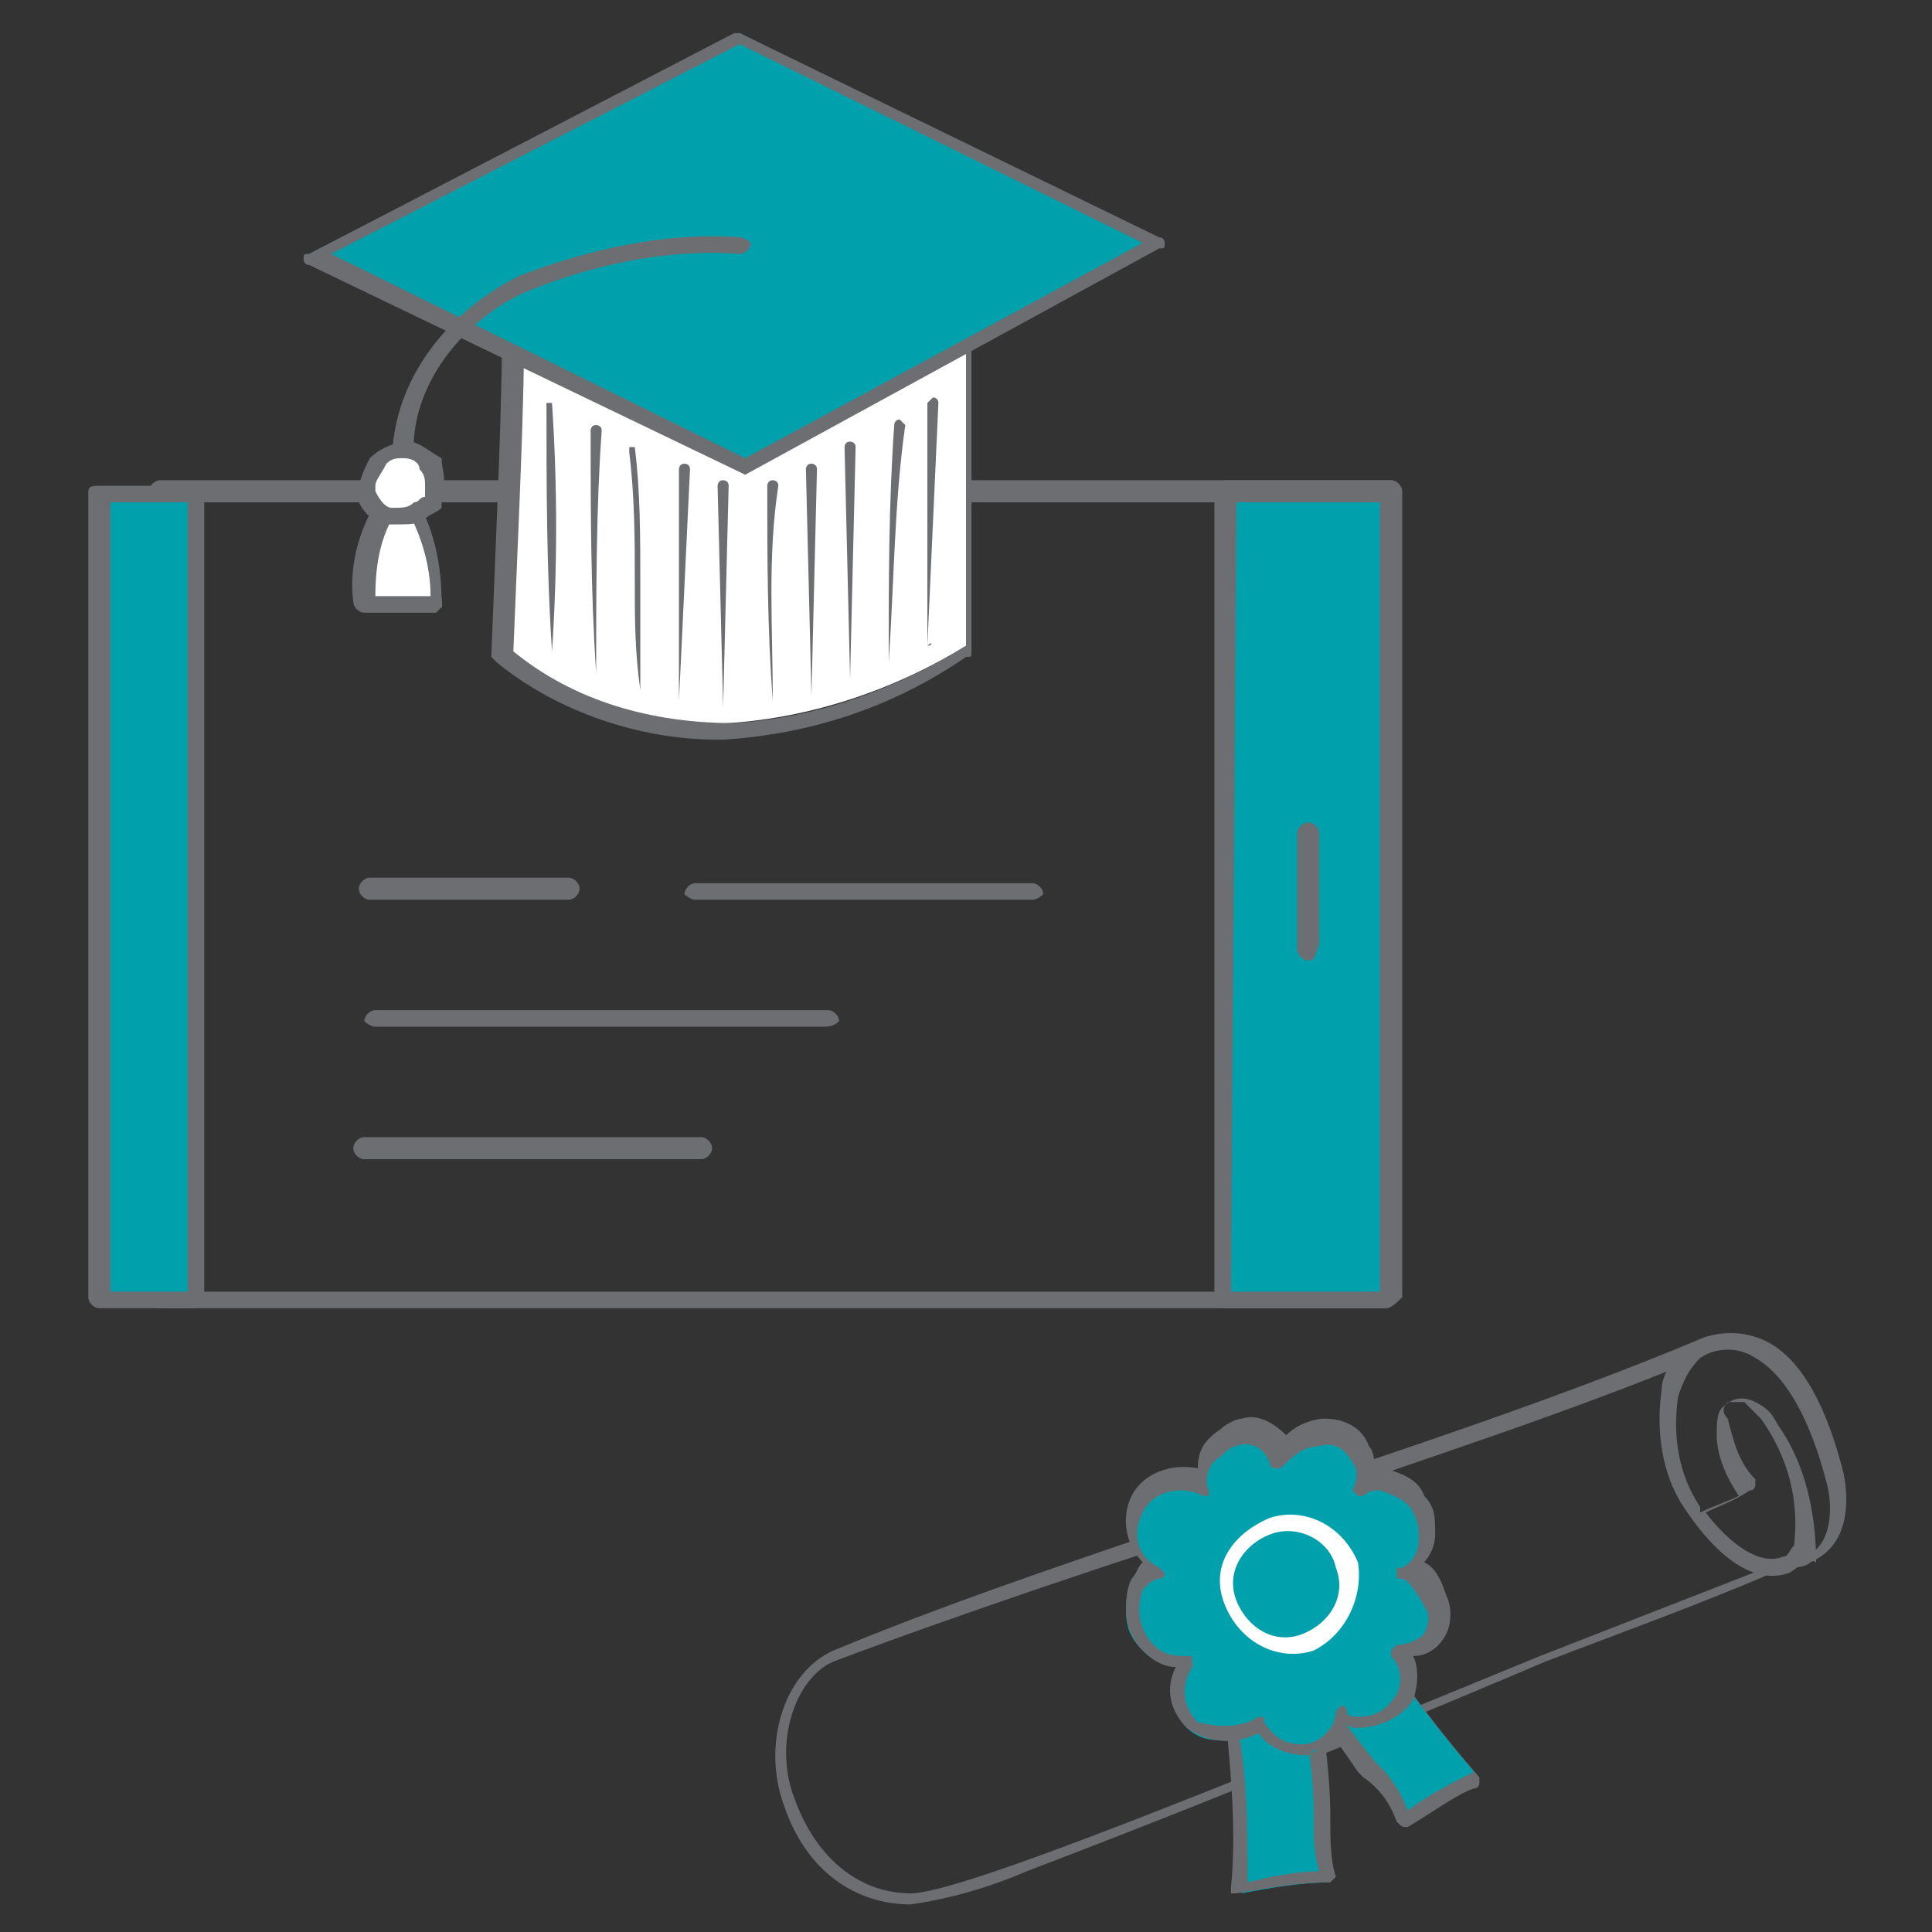 <?xml version="1.0" encoding="UTF-8"?>
<!-- Generator: Adobe Illustrator 24.3.0, SVG Export Plug-In . SVG Version: 6.00 Build 0)  -->
<svg xmlns="http://www.w3.org/2000/svg" xmlns:xlink="http://www.w3.org/1999/xlink" version="1.1" id="Education" x="0px" y="0px" viewBox="0 0 35 35" style="enable-background:new 0 0 35 35;" xml:space="preserve">
<rect x="0" y="0" width="35" height="35" fill="#333333" stroke="none"/>
<style type="text/css">
	.st0{fill:#6D6E71;}
	.st1{fill:#00A1AD;}
	.st2{fill:#FFFFFF;}
</style>
<g>
	<path class="st0" d="M25.1,23.7H2.9c-0.1,0-0.2-0.1-0.2-0.2l0,0V8.9c0-0.1,0.1-0.2,0.2-0.2h22.3c0.1,0,0.2,0.1,0.2,0.2v14.6   C25.3,23.6,25.2,23.7,25.1,23.7z M3,23.4H25V9.1H3L3,23.4z"></path>
	<rect x="22.2" y="9" class="st1" width="3" height="14.6"></rect>
	<path class="st0" d="M25.1,23.7h-2.9c-0.1,0-0.2-0.1-0.2-0.2V8.9c0-0.1,0.1-0.2,0.2-0.2h3c0.1,0,0.2,0.1,0.2,0.2v14.6   C25.3,23.6,25.2,23.7,25.1,23.7C25.1,23.7,25.1,23.7,25.1,23.7z M22.3,23.4H25V9.1h-2.6L22.3,23.4z"></path>
	<rect x="1.8" y="9" class="st1" width="1.7" height="14.6"></rect>
	<path class="st0" d="M3.5,23.7H1.8c-0.1,0-0.2-0.1-0.2-0.2l0,0V8.9c0-0.1,0.1-0.1,0.2-0.1h1.7c0.1,0,0.2,0.1,0.2,0.2v14.6   C3.7,23.6,3.6,23.7,3.5,23.7z M2,23.4h1.4V9.1H2V23.4z"></path>
	<path class="st2" d="M9.3,5.4c0,2.1-0.1,4.2-0.2,6.4c1.2,1,2.6,1.4,4.1,1.3c1.5-0.1,3-0.6,4.3-1.4c0-2.1,0-4.2,0-6.3   c-2.4-0.7-4.9-0.5-7.4-0.1C10,5.4,9.8,5.4,9.3,5.4z"></path>
	<path class="st0" d="M13,13.4c-1.4,0-2.9-0.5-4-1.4c0,0-0.1-0.1-0.1-0.1c0.1-2.6,0.2-4.5,0.2-6.4c0-0.1,0.1-0.2,0.1-0.2   c0.4,0,0.7-0.1,0.9-0.1h0c2.1-0.3,4.9-0.6,7.4,0.1c0.1,0,0.1,0.1,0.1,0.2c0,2.1,0,4.3,0,6.3c0,0.1,0,0.1-0.1,0.1   c-1.3,0.9-2.8,1.4-4.4,1.5L13,13.4z M9.3,11.8c1.1,0.9,2.5,1.3,4,1.3c1.5-0.1,2.9-0.6,4.2-1.4c0-2,0-4,0-6.1   c-2.5-0.7-5.1-0.4-7.2-0.1h0c-0.2,0-0.4,0.1-0.8,0.1C9.5,7.4,9.4,9.3,9.3,11.8z"></path>
	<path class="st2" d="M7.3,8.9C6.8,9.5,6.5,10.2,6.6,11h1.4C8,10.2,7.7,9.5,7.3,8.9z"></path>
	<path class="st0" d="M6.6,11.1c-0.1,0-0.2-0.1-0.2-0.2l0,0c-0.1-0.8,0.2-1.6,0.7-2.2c0,0,0.1,0,0.1-0.1c0,0,0.1,0,0.1,0.1   c0.5,0.6,0.7,1.4,0.7,2.2c0,0,0,0.1,0,0.1c0,0-0.1,0.1-0.1,0.1L6.6,11.1L6.6,11.1z M7.3,9.1c-0.4,0.5-0.5,1.1-0.5,1.7h1   C7.8,10.2,7.6,9.6,7.3,9.1z"></path>
	<polygon class="st1" points="13.4,0.6 5.6,4.6 13.5,8.4 21,4.4  "></polygon>
	<path class="st0" d="M13.5,8.6C13.5,8.6,13.5,8.6,13.5,8.6L5.6,4.8c-0.1,0-0.1-0.1-0.1-0.1c0-0.1,0-0.1,0.1-0.1l7.7-4   c0,0,0.1,0,0.1,0l7.6,3.7c0.1,0,0.1,0.1,0.1,0.1c0,0.1,0,0.1-0.1,0.1L13.5,8.6C13.6,8.6,13.5,8.6,13.5,8.6z M6,4.6l7.5,3.7l7.2-3.9   l-7.3-3.6L6,4.6z"></path>
	<path class="st0" d="M7.3,8.5c-0.1,0-0.2-0.1-0.2-0.1C7.1,6.8,8.2,5.6,9.4,5c1.3-0.5,2.7-0.8,4-0.7c0.1,0,0.2,0.1,0.2,0.1   c0,0,0,0,0,0c0,0.1-0.1,0.2-0.2,0.2c-1.3-0.1-2.7,0.2-3.9,0.7C8.4,5.8,7.4,7,7.5,8.3C7.5,8.4,7.4,8.5,7.3,8.5L7.3,8.5z"></path>
	<path class="st2" d="M7.4,8.2c-0.2,0-0.4,0-0.5,0.2C6.7,8.5,6.7,8.6,6.7,8.8c0,0.1,0,0.1,0,0.2c0.1,0.2,0.2,0.3,0.4,0.3   c0.2,0,0.4,0,0.6-0.1c0.1,0,0.1-0.1,0.2-0.2c0-0.1,0.1-0.2,0.1-0.3c0-0.1,0-0.2-0.1-0.3C7.7,8.3,7.6,8.2,7.4,8.2z"></path>
	<path class="st0" d="M7.2,9.5c-0.1,0-0.1,0-0.2,0c-0.2,0-0.4-0.2-0.5-0.4c0-0.1,0-0.2,0-0.2c0-0.2,0.1-0.4,0.2-0.6   C6.9,8.1,7.2,8,7.4,8c0.2,0,0.4,0.2,0.6,0.3C8,8.5,8.1,8.7,8,8.8C8,8.9,8,9.1,8,9.2C7.9,9.3,7.8,9.3,7.7,9.4   C7.6,9.5,7.4,9.5,7.2,9.5z M7.3,8.3c-0.1,0-0.2,0-0.3,0.1C6.9,8.6,6.8,8.7,6.8,8.8c0,0,0,0.1,0,0.1C6.9,9.1,7,9.2,7.1,9.2   c0.2,0,0.3,0,0.4-0.1C7.6,9.1,7.6,9,7.7,9c0-0.1,0-0.1,0-0.2c0-0.1,0-0.2-0.1-0.3C7.6,8.4,7.5,8.3,7.3,8.3L7.3,8.3L7.3,8.3z"></path>
	<path class="st0" d="M16.8,11.7L16.8,11.7C16.8,11.7,16.8,11.6,16.8,11.7L16.8,11.7l0-4.4c0,0,0,0,0.1-0.1c0,0,0.1,0,0.1,0.1   L16.8,11.7C16.9,11.6,16.9,11.7,16.8,11.7L16.8,11.7z"></path>
	<path class="st0" d="M16.1,12L16.1,12C16.1,12,16,12,16.1,12c0-1.5,0-2.9,0.1-4.3c0,0,0-0.1,0.1-0.1l0,0c0,0,0,0,0.1,0.1   C16.2,9.1,16.2,10.5,16.1,12C16.1,12,16.1,12,16.1,12C16.1,12,16.1,12,16.1,12z"></path>
	<path class="st0" d="M15.4,12.3L15.4,12.3C15.4,12.3,15.3,12.3,15.4,12.3l-0.1-4.2c0,0,0-0.1,0.1-0.1l0,0l0,0c0,0,0.1,0,0.1,0.1   l0,0L15.4,12.3C15.4,12.3,15.4,12.3,15.4,12.3z"></path>
	<path class="st0" d="M14.7,12.6L14.7,12.6C14.7,12.6,14.7,12.6,14.7,12.6L14.7,12.6l-0.1-4.1c0,0,0-0.1,0.1-0.1l0,0l0,0   c0,0,0.1,0,0.1,0.1l0,0L14.7,12.6C14.8,12.6,14.7,12.6,14.7,12.6L14.7,12.6z"></path>
	<path class="st0" d="M14,12.7C13.9,12.7,13.9,12.7,14,12.7L14,12.7c-0.1-1.3-0.1-2.6-0.1-3.9c0,0,0-0.1,0.1-0.1l0,0   c0,0,0.1,0,0.1,0.1C13.9,10.1,14,11.4,14,12.7C14,12.7,14,12.7,14,12.7C14,12.7,14,12.7,14,12.7z"></path>
	<path class="st0" d="M13.1,12.8L13.1,12.8C13,12.8,13,12.8,13.1,12.8l-0.1-4c0,0,0-0.1,0.1-0.1l0,0l0,0c0,0,0.1,0,0.1,0.1l0,0   L13.1,12.8C13.1,12.8,13.1,12.8,13.1,12.8z"></path>
	<path class="st0" d="M12.3,12.7L12.3,12.7C12.3,12.7,12.2,12.6,12.3,12.7C12.2,12.6,12.2,12.6,12.3,12.7l0-4.2c0,0,0-0.1,0.1-0.1   l0,0l0,0c0,0,0.1,0,0.1,0.1l0,0L12.3,12.7C12.4,12.7,12.3,12.7,12.3,12.7C12.3,12.7,12.3,12.7,12.3,12.7z"></path>
	<path class="st0" d="M11.6,12.5C11.5,12.5,11.5,12.5,11.6,12.5c-0.1-0.7-0.1-1.3-0.1-1.9c0-0.8,0-1.6-0.1-2.4c0,0,0-0.1,0-0.1   c0,0,0.1,0,0.1,0c0.1,0.8,0.1,1.6,0.1,2.5C11.6,11.2,11.6,11.9,11.6,12.5C11.6,12.5,11.6,12.5,11.6,12.5L11.6,12.5z"></path>
	<path class="st0" d="M10.8,12.2C10.8,12.2,10.8,12.2,10.8,12.2c-0.1-1.5-0.1-3-0.1-4.4c0,0,0-0.1,0.1-0.1c0,0,0.1,0,0.1,0.1l0,0   C10.8,9.2,10.8,10.7,10.8,12.2C10.9,12.2,10.8,12.2,10.8,12.2z"></path>
	<path class="st0" d="M10,11.8C10,11.8,9.9,11.8,10,11.8L10,11.8c-0.1-1.5-0.1-3-0.1-4.5c0,0,0,0,0.1,0c0,0,0,0,0,0   C10.1,8.8,10.1,10.3,10,11.8C10.1,11.7,10,11.8,10,11.8L10,11.8L10,11.8z"></path>
	<path class="st0" d="M23.7,17.4c-0.1,0-0.2-0.1-0.2-0.2v-2.1c0-0.1,0.1-0.2,0.2-0.2s0.2,0.1,0.2,0.2v2   C23.8,17.4,23.8,17.4,23.7,17.4C23.7,17.4,23.7,17.4,23.7,17.4z"></path>
	<path class="st0" d="M18.7,16.3h-6.1c-0.1,0-0.2-0.1-0.2-0.1c0,0,0,0,0,0c0-0.1,0.1-0.2,0.2-0.2c0,0,0,0,0,0h6.1   c0.1,0,0.2,0.1,0.2,0.2C18.9,16.2,18.8,16.3,18.7,16.3L18.7,16.3z"></path>
	<path class="st0" d="M14.9,18.6H6.8c-0.1,0-0.2-0.1-0.2-0.1c0,0,0,0,0,0c0-0.1,0.1-0.2,0.2-0.2h8.2c0.1,0,0.2,0.1,0.2,0.2   C15.1,18.6,15,18.6,14.9,18.6C14.9,18.6,14.9,18.6,14.9,18.6z"></path>
	<path class="st0" d="M10.3,16.3H6.7c-0.1,0-0.2-0.1-0.2-0.2c0-0.1,0.1-0.2,0.2-0.2h3.6c0.1,0,0.2,0.1,0.2,0.2   C10.5,16.2,10.4,16.3,10.3,16.3L10.3,16.3z"></path>
	<path class="st0" d="M12.7,21H6.6c-0.1,0-0.2-0.1-0.2-0.2c0-0.1,0.1-0.2,0.2-0.2h6.1c0.1,0,0.2,0.1,0.2,0.2   C12.9,20.9,12.8,21,12.7,21z"></path>
	<path class="st0" d="M18.6,33.9c-0.7,0.3-1.4,0.5-2.1,0.6c-1,0-1.9-0.6-2.3-1.8c-0.4-1.1,0-2.4,0.9-2.8l0,0c2.4-1,5.2-1.9,7.8-2.8   c2.7-0.9,5.4-1.8,7.8-2.8c0.4-0.2,0.9-0.2,1.3,0c0.8,0.4,1.2,1.6,1.4,2.4c0.1,0.5,0.1,1.3-0.6,1.6c-0.1,0.1-0.3,0.1-0.4,0.1   l-0.3,0.1c-1.4,0.6-2.8,1.1-4.1,1.6C24,31.8,20.7,33.1,18.6,33.9z M15.1,30.1L15.1,30.1c-0.7,0.3-1.1,1.5-0.7,2.5   c0.4,1.1,1.2,1.7,2.1,1.7c0.9,0,5.8-2,11.4-4.3l4.1-1.6l0.3-0.1c0.1,0,0.3-0.1,0.4-0.1c0.5-0.2,0.5-0.9,0.4-1.3   c-0.2-0.8-0.6-1.9-1.3-2.3c-0.3-0.2-0.7-0.2-1,0c-2.4,1-5.2,1.9-7.8,2.8C20.2,28.3,17.5,29.2,15.1,30.1z"></path>
	<path class="st1" d="M22.4,31.1c0.1,1,0.1,2.1,0.1,3.2c0.5-0.1,1.1-0.2,1.6-0.2c-0.1-0.4-0.1-0.8-0.1-1.1c0-0.7-0.1-1.4-0.2-2.1   C23.3,30.6,22.7,30.7,22.4,31.1z"></path>
	<path class="st0" d="M24.1,34.1L24.1,34.1c-0.6,0-1.1,0.1-1.7,0.2c0,0-0.1,0-0.1,0c0,0,0-0.1,0-0.1c0.1-1,0-2.1-0.1-3.1   c0,0,0-0.1,0-0.1c0.4-0.4,1-0.5,1.6-0.3c0,0,0.1,0.1,0.1,0.1c0.1,0.7,0.2,1.4,0.2,2.1V33c0,0.3,0,0.7,0.1,1   C24.2,34,24.2,34,24.1,34.1C24.2,34.1,24.2,34.1,24.1,34.1z M22.6,34.1c0.4-0.1,0.9-0.2,1.3-0.2c-0.1-0.3-0.1-0.6-0.1-0.9v-0.1   c0-0.7-0.1-1.3-0.2-2c-0.4-0.1-0.9,0-1.2,0.3C22.6,32.1,22.6,33.1,22.6,34.1z"></path>
	<path class="st1" d="M24.9,29.7c0.6,0.9,1.2,1.7,1.9,2.5c-0.5,0.3-1,0.5-1.4,0.8c-0.2-0.3-0.4-0.7-0.6-1c-0.4-0.6-0.8-1.1-1.2-1.7   C23.9,29.9,24.4,29.6,24.9,29.7z"></path>
	<path class="st0" d="M25.5,33.1C25.5,33.1,25.4,33.1,25.5,33.1c-0.1,0-0.1,0-0.2-0.1c-0.1-0.3-0.3-0.6-0.6-0.8l-0.1-0.1   c-0.4-0.6-0.8-1.1-1.2-1.7c0,0,0-0.1,0-0.1c0.3-0.5,0.8-0.8,1.4-0.7c0,0,0.1,0,0.1,0.1c0.6,0.9,1.2,1.7,1.9,2.5c0,0,0,0.1,0,0.1   c0,0,0,0.1-0.1,0.1C26.4,32.5,26,32.8,25.5,33.1L25.5,33.1z M23.8,30.3c0.3,0.6,0.7,1.1,1.1,1.6l0.1,0.1c0.2,0.2,0.4,0.5,0.5,0.8   c0.4-0.3,0.8-0.5,1.2-0.7c-0.6-0.7-1.2-1.5-1.8-2.3C24.4,29.8,24,30,23.8,30.3z"></path>
	<path class="st1" d="M25.6,28.4c0.2,0,0.5,0.4,0.5,0.6c0.1,0.2,0.1,0.4,0,0.6c-0.1,0.2-0.4,0.4-0.7,0.3c0.2,0.3,0.2,0.6,0.1,0.9   c-0.1,0.2-0.3,0.3-0.5,0.4c-0.1,0-0.2,0.1-0.3,0.1c-0.1,0-0.2-0.1-0.3-0.2c-0.1,0.4-0.4,0.6-0.8,0.7c-0.3,0-0.7-0.2-0.9-0.5   c-0.4,0.3-0.9,0.3-1.2,0c-0.3-0.3-0.4-0.8-0.1-1.2c-0.3,0.1-0.5,0-0.7-0.2c-0.2-0.2-0.3-0.4-0.3-0.7c0-0.2,0-0.3,0.1-0.5   c0.1-0.2,0.2-0.3,0.4-0.3c-0.4-0.3-0.5-0.8-0.3-1.2c0.3-0.4,0.8-0.6,1.2-0.3c-0.1-0.3,0-0.6,0.3-0.8c0.1-0.1,0.2-0.1,0.4-0.2   c0.3-0.1,0.6,0.1,0.8,0.4c0.2-0.2,0.5-0.4,0.7-0.4c0.3,0,0.6,0.1,0.7,0.4c0.1,0.2,0.1,0.4,0,0.6c0.4-0.2,0.8-0.1,1,0.3   C26.1,27.6,26,28.1,25.6,28.4z"></path>
	<path class="st0" d="M23.9,31.7c-0.1,0-0.1,0-0.2,0.1c-0.3,0-0.7-0.1-0.9-0.4c-0.4,0.2-0.9,0.2-1.3-0.1c-0.3-0.3-0.4-0.7-0.2-1.1   c-0.2,0-0.4-0.1-0.6-0.3c-0.2-0.2-0.3-0.5-0.3-0.7c0-0.2,0-0.4,0.1-0.6c0.1-0.1,0.1-0.2,0.2-0.3c-0.3-0.3-0.4-0.8-0.2-1.2   c0.2-0.4,0.7-0.6,1.2-0.5c0-0.3,0.1-0.5,0.4-0.7c0.1-0.1,0.3-0.2,0.4-0.2c0.3-0.1,0.6,0.1,0.8,0.3c0.2-0.2,0.5-0.3,0.7-0.3   c0.4,0,0.7,0.2,0.8,0.5c0.1,0.1,0.1,0.3,0.1,0.4c0.1,0,0.2,0,0.2,0c0.3,0.1,0.6,0.2,0.7,0.5c0.2,0.2,0.2,0.4,0.2,0.7   c0,0.2-0.1,0.4-0.2,0.5c0.2,0.1,0.3,0.3,0.4,0.6c0.1,0.2,0.1,0.5,0,0.7c-0.1,0.2-0.3,0.4-0.6,0.4c0.1,0.2,0.1,0.5,0,0.8   c-0.2,0.3-0.6,0.5-1,0.5c-0.1,0-0.2,0-0.2-0.1C24.4,31.5,24.2,31.7,23.9,31.7z M22.8,31.1C22.8,31.1,22.8,31.1,22.8,31.1   c0.1,0,0.1,0,0.1,0.1c0.2,0.3,0.4,0.4,0.7,0.4c0.3,0,0.6-0.3,0.6-0.6c0,0,0.1-0.1,0.1-0.1c0,0,0.1,0,0.1,0.1c0,0.1,0.1,0.1,0.2,0.1   c0.3,0,0.5-0.1,0.7-0.4c0.1-0.2,0.1-0.5-0.1-0.7c0,0,0-0.1,0-0.1c0,0,0.1-0.1,0.1-0.1c0.2,0,0.4-0.1,0.5-0.2c0.1-0.2,0.1-0.4,0-0.5   c-0.1-0.2-0.3-0.5-0.4-0.5c-0.1,0-0.1,0-0.1-0.1c0-0.1,0-0.1,0.1-0.1c0,0,0,0,0,0c0.2-0.1,0.3-0.3,0.3-0.5c0-0.2,0-0.3-0.1-0.5   c-0.1-0.2-0.3-0.3-0.6-0.4c-0.1,0-0.2,0-0.3,0.1c0,0-0.1,0-0.1,0c0,0-0.1-0.1-0.1-0.1c0.1-0.2,0.1-0.4,0-0.5   c-0.1-0.2-0.3-0.4-0.6-0.3c-0.3,0-0.5,0.2-0.7,0.4c0,0-0.1,0-0.1,0c0,0-0.1,0-0.1-0.1c-0.1-0.3-0.4-0.4-0.6-0.3   c-0.1,0-0.2,0.1-0.3,0.2c-0.2,0.1-0.3,0.4-0.2,0.6c0,0,0,0.1,0,0.1c0,0-0.1,0-0.1,0c-0.4-0.2-0.9-0.1-1.1,0.3   c-0.2,0.4-0.1,0.8,0.3,1c0,0,0.1,0.1,0.1,0.1c0,0.1-0.1,0.1-0.1,0.1c-0.1,0-0.2,0.1-0.3,0.2c-0.1,0.3-0.1,0.7,0.2,1   c0.2,0.2,0.4,0.2,0.6,0.2c0.1,0,0.1,0,0.1,0.1c0,0,0,0.1,0,0.1c-0.2,0.3-0.2,0.7,0.1,1C22.1,31.3,22.5,31.3,22.8,31.1L22.8,31.1z"></path>
	<path class="st2" d="M23.8,29.9c-0.6,0.2-1.3-0.1-1.6-0.8s0.1-1.3,0.8-1.6c0.6-0.2,1.3,0.1,1.6,0.8c0,0,0,0,0,0   C24.7,28.9,24.4,29.6,23.8,29.9z M23,27.8c-0.5,0.2-0.8,0.7-0.6,1.2c0.2,0.5,0.7,0.8,1.2,0.6s0.8-0.7,0.6-1.2c0,0,0,0,0,0   C24.1,27.9,23.5,27.6,23,27.8z"></path>
	<path class="st0" d="M32.4,28.5c-0.9,0.3-1.7-0.9-1.9-1.2c-0.4-0.6-0.5-1.4-0.4-2.1c0-0.3,0.2-0.6,0.5-0.8c0.1,0,0.1,0,0.2,0   c0,0,0,0,0,0c0,0.1,0,0.1,0,0.2c0,0,0,0,0,0c-0.2,0.2-0.3,0.4-0.4,0.7c-0.1,0.7,0,1.4,0.4,2c0,0,0,0,0,0.1c0.2-0.1,0.5-0.2,0.7-0.3   c-0.2-0.3-0.4-0.7-0.4-1.1c0-0.2,0-0.4,0.1-0.5c0.2-0.2,0.4-0.2,0.6-0.1c0.2,0.1,0.3,0.2,0.4,0.4c0.5,0.7,0.7,1.6,0.7,2.5   C32.7,28.2,32.6,28.4,32.4,28.5L32.4,28.5z M30.9,27.4c0.3,0.4,0.9,1,1.4,0.8l0,0c0.1,0,0.1-0.1,0.2-0.2c0.1-0.8-0.1-1.6-0.6-2.3   c-0.1-0.1-0.2-0.2-0.3-0.3c-0.1,0-0.2,0-0.3,0c-0.1,0.1-0.1,0.2,0,0.3c0.1,0.4,0.2,0.8,0.5,1.1c0,0,0,0.1,0,0.1c0,0,0,0.1-0.1,0.1   C31.4,27.2,31.1,27.3,30.9,27.4z"></path>
</g>
</svg>
